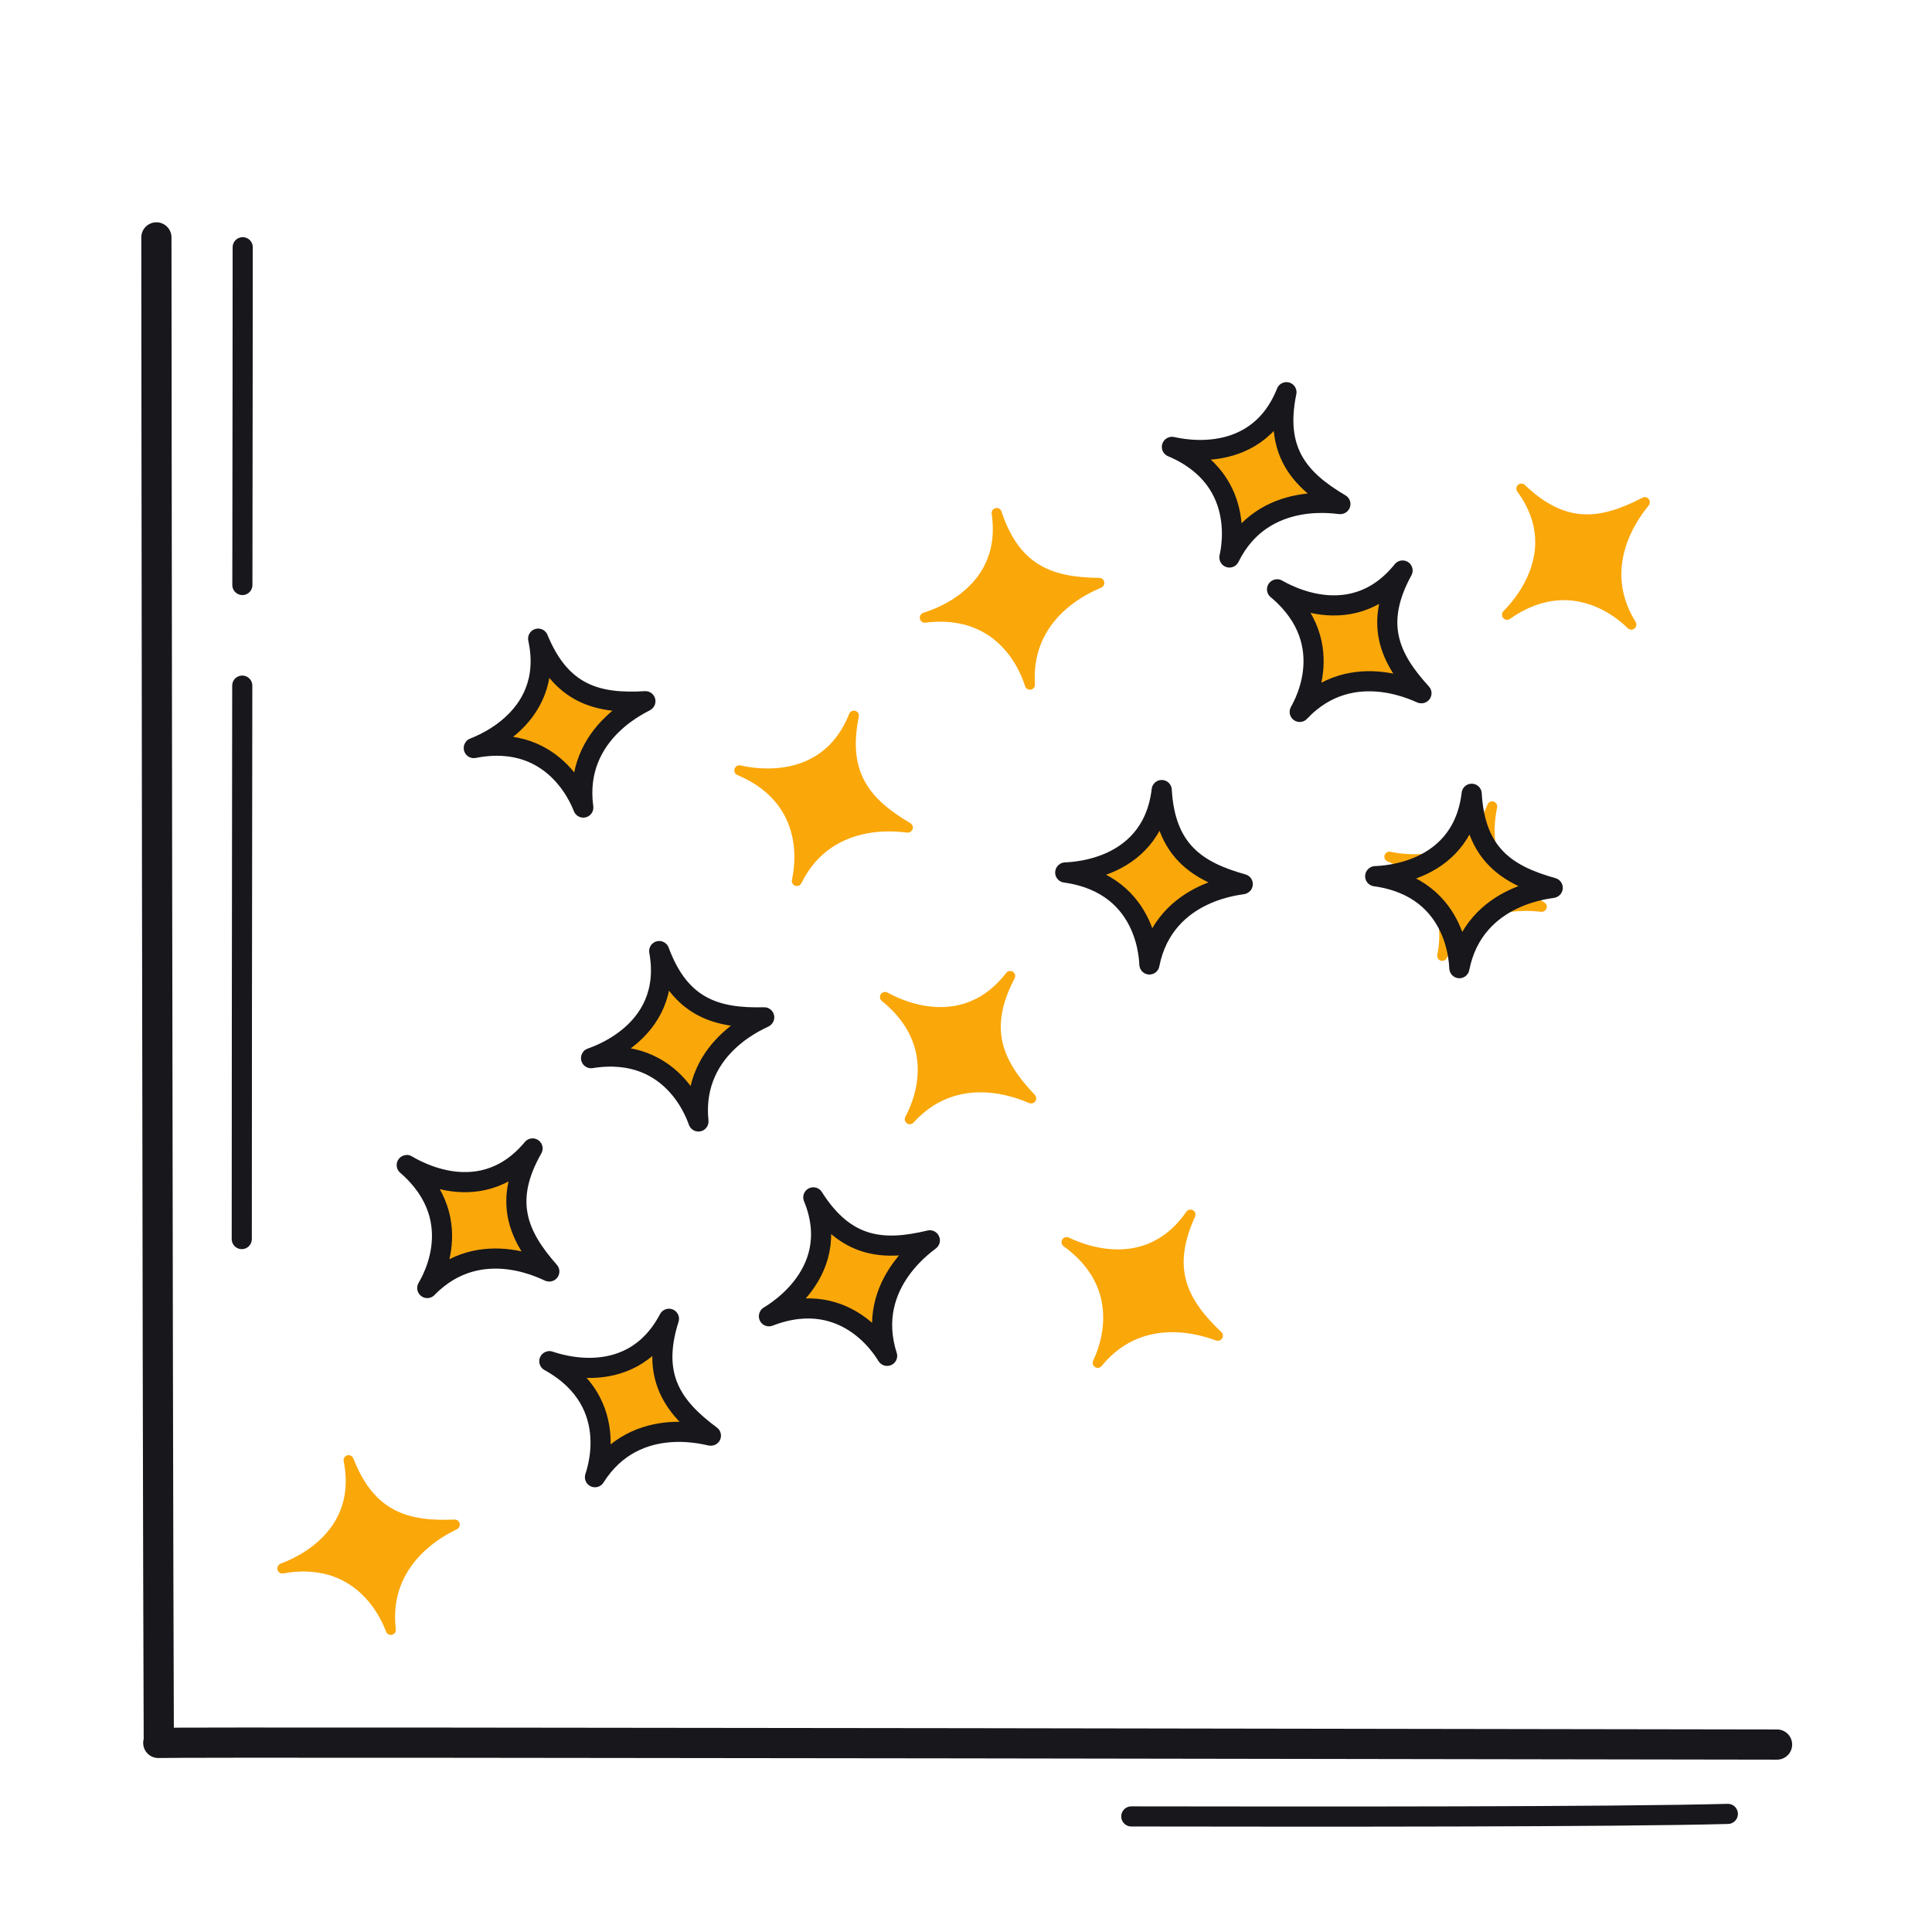 <svg xmlns="http://www.w3.org/2000/svg" width="192" height="192" style="width:100%;height:100%;transform:translate3d(0,0,0);content-visibility:visible" viewBox="0 0 192 192"><defs><clipPath id="a"><path d="M0 0h192v192H0z"/></clipPath><clipPath id="A"><path d="M0 0h192v192H0z"/></clipPath><clipPath id="Y"><path d="M0 0h32v32H0z"/></clipPath><clipPath id="X"><path d="M0 0h32v32H0z"/></clipPath><clipPath id="W"><path d="M0 0h32v32H0z"/></clipPath><clipPath id="V"><path d="M0 0h32v32H0z"/></clipPath><clipPath id="U"><path d="M0 0h32v32H0z"/></clipPath><clipPath id="T"><path d="M0 0h32v32H0z"/></clipPath><clipPath id="S"><path d="M0 0h32v32H0z"/></clipPath><clipPath id="R"><path d="M0 0h32v32H0z"/></clipPath><clipPath id="Q"><path d="M0 0h32v32H0z"/></clipPath><clipPath id="P"><path d="M0 0h32v32H0z"/></clipPath><clipPath id="O"><path d="M0 0h32v32H0z"/></clipPath><clipPath id="N"><path d="M0 0h32v32H0z"/></clipPath><clipPath id="M"><path d="M0 0h32v32H0z"/></clipPath><clipPath id="L"><path d="M0 0h32v32H0z"/></clipPath><clipPath id="K"><path d="M0 0h32v32H0z"/></clipPath><clipPath id="J"><path d="M0 0h32v32H0z"/></clipPath><clipPath id="I"><path d="M0 0h32v32H0z"/></clipPath><clipPath id="H"><path d="M0 0h32v32H0z"/></clipPath><clipPath id="G"><path d="M0 0h32v32H0z"/></clipPath><clipPath id="F"><path d="M0 0h32v32H0z"/></clipPath><clipPath id="E"><path d="M0 0h32v32H0z"/></clipPath><clipPath id="D"><path d="M0 0h32v32H0z"/></clipPath><clipPath id="C"><path d="M0 0h32v32H0z"/></clipPath><clipPath id="B"><path d="M0 0h32v32H0z"/></clipPath><clipPath id="b"><path d="M0 0h192v192H0z"/></clipPath><clipPath id="z"><path d="M0 0h32v32H0z"/></clipPath><clipPath id="y"><path d="M0 0h32v32H0z"/></clipPath><clipPath id="x"><path d="M0 0h32v32H0z"/></clipPath><clipPath id="w"><path d="M0 0h32v32H0z"/></clipPath><clipPath id="v"><path d="M0 0h32v32H0z"/></clipPath><clipPath id="u"><path d="M0 0h32v32H0z"/></clipPath><clipPath id="t"><path d="M0 0h32v32H0z"/></clipPath><clipPath id="s"><path d="M0 0h32v32H0z"/></clipPath><clipPath id="r"><path d="M0 0h32v32H0z"/></clipPath><clipPath id="q"><path d="M0 0h32v32H0z"/></clipPath><clipPath id="p"><path d="M0 0h32v32H0z"/></clipPath><clipPath id="o"><path d="M0 0h32v32H0z"/></clipPath><clipPath id="n"><path d="M0 0h32v32H0z"/></clipPath><clipPath id="m"><path d="M0 0h32v32H0z"/></clipPath><clipPath id="l"><path d="M0 0h32v32H0z"/></clipPath><clipPath id="k"><path d="M0 0h32v32H0z"/></clipPath><clipPath id="j"><path d="M0 0h32v32H0z"/></clipPath><clipPath id="i"><path d="M0 0h32v32H0z"/></clipPath><clipPath id="h"><path d="M0 0h32v32H0z"/></clipPath><clipPath id="g"><path d="M0 0h32v32H0z"/></clipPath><clipPath id="f"><path d="M0 0h32v32H0z"/></clipPath><clipPath id="e"><path d="M0 0h32v32H0z"/></clipPath><clipPath id="d"><path d="M0 0h32v32H0z"/></clipPath><clipPath id="c"><path d="M0 0h32v32H0z"/></clipPath></defs><g clip-path="url(#a)"><g clip-path="url(#b)" style="display:block"><path fill="none" stroke="#17171C" stroke-linecap="round" stroke-linejoin="round" stroke-width="3" d="M15.73 173.21c3.821-.124 155.496.162 160.872.162m-160.822-.54c-.139-35.997-.238-144.696-.238-149.24" class="primary" style="display:block"/><path fill="none" stroke="#17171C" stroke-linecap="round" stroke-linejoin="round" stroke-width="2" d="M29.641-.134C18.303.17-11.143.147-29.641.117" class="primary" style="display:block" transform="translate(142.069 180.397)"/><g clip-path="url(#c)" style="display:block" transform="rotate(-14 587.317 .377)"><g style="display:block"><path fill="#FAA709" d="M7.059 15.954c-.49-.03 8.57-.25 8.99-8.84.76 5.94 4.02 7.81 8.68 8.76.25.05-7.72.92-8.69 8.61-.03.23-.33-7.94-8.98-8.53" class="secondary"/><path fill="none" stroke="#FAA709" stroke-linecap="round" stroke-linejoin="round" d="M7.055 15.957c-.484-.032 8.577-.25 8.993-8.847.764 5.949 4.023 7.813 8.686 8.762.243.05-7.727.922-8.697 8.614-.03.23-.326-7.94-8.982-8.529" class="secondary"/></g></g><g clip-path="url(#d)" style="display:block" transform="rotate(37 -125.437 115.73)"><g style="display:block"><path fill="none" stroke="#FAA709" stroke-linecap="round" stroke-linejoin="round" d="M7.055 15.957c-.484-.032 8.577-.25 8.993-8.847.764 5.949 4.023 7.813 8.686 8.762.243.05-7.727.922-8.697 8.614-.03.23-.326-7.94-8.982-8.529" class="secondary"/><path fill="#FAA709" d="M7.055 15.957c-.484-.032 8.577-.25 8.993-8.847.764 5.949 4.023 7.813 8.686 8.762.243.05-7.727.922-8.697 8.614-.03.23-.326-7.94-8.982-8.529" class="secondary"/></g></g><g clip-path="url(#e)" style="display:block" transform="rotate(25 -238.034 182.938)"><g style="display:block"><path fill="#FAA709" d="M7.059 15.954c-.49-.03 8.57-.25 8.99-8.84.76 5.94 4.02 7.81 8.68 8.76.25.05-7.72.92-8.69 8.61-.03.23-.33-7.94-8.98-8.53" class="secondary"/><path fill="none" stroke="#FAA709" stroke-linecap="round" stroke-linejoin="round" d="M7.055 15.957c-.484-.032 8.577-.25 8.993-8.847.764 5.949 4.023 7.813 8.686 8.762.243.05-7.727.922-8.697 8.614-.03.23-.326-7.94-8.982-8.529" class="secondary"/></g></g><g clip-path="url(#f)" style="display:block" transform="rotate(-15 249.506 -106.84)"><g style="display:block"><path fill="#FAA709" d="M7.059 15.954c-.49-.03 8.57-.25 8.99-8.84.76 5.94 4.02 7.81 8.68 8.76.25.05-7.72.92-8.69 8.61-.03.23-.33-7.94-8.98-8.53" class="secondary"/><path fill="none" stroke="#FAA709" stroke-linecap="round" stroke-linejoin="round" d="M7.055 15.957c-.484-.032 8.577-.25 8.993-8.847.764 5.949 4.023 7.813 8.686 8.762.243.05-7.727.922-8.697 8.614-.03.23-.326-7.94-8.982-8.529" class="secondary"/></g></g><g clip-path="url(#g)" style="display:block" transform="rotate(-13 423.42 -165.408)"><g style="display:block"><path fill="#FAA709" d="M7.059 15.954c-.49-.03 8.57-.25 8.99-8.84.76 5.94 4.02 7.81 8.68 8.76.25.05-7.72.92-8.69 8.61-.03.23-.33-7.94-8.98-8.53" class="secondary"/><path fill="none" stroke="#FAA709" stroke-linecap="round" stroke-linejoin="round" d="M7.055 15.957c-.484-.032 8.577-.25 8.993-8.847.764 5.949 4.023 7.813 8.686 8.762.243.05-7.727.922-8.697 8.614-.03.23-.326-7.94-8.982-8.529" class="secondary"/></g></g><g clip-path="url(#h)" style="display:block" transform="rotate(-25 300.768 -83.048)"><g style="display:block"><path fill="none" stroke="#FAA709" stroke-linecap="round" stroke-linejoin="round" d="M7.055 15.957c-.484-.032 8.577-.25 8.993-8.847.764 5.949 4.023 7.813 8.686 8.762.243.05-7.727.922-8.697 8.614-.03.23-.326-7.94-8.982-8.529" class="secondary"/><path fill="#FAA709" d="M7.055 15.957c-.484-.032 8.577-.25 8.993-8.847.764 5.949 4.023 7.813 8.686 8.762.243.05-7.727.922-8.697 8.614-.03.23-.326-7.94-8.982-8.529" class="secondary"/></g></g><g clip-path="url(#i)" style="display:block" transform="rotate(32 -130.903 242.22)"><g style="display:block"><path fill="none" stroke="#FAA709" stroke-linecap="round" stroke-linejoin="round" d="M7.055 15.957c-.484-.032 8.577-.25 8.993-8.847.764 5.949 4.023 7.813 8.686 8.762.243.05-7.727.922-8.697 8.614-.03.23-.326-7.94-8.982-8.529" class="secondary"/><path fill="#FAA709" d="M7.055 15.957c-.484-.032 8.577-.25 8.993-8.847.764 5.949 4.023 7.813 8.686 8.762.243.05-7.727.922-8.697 8.614-.03.23-.326-7.94-8.982-8.529" class="secondary"/></g></g><g clip-path="url(#j)" style="display:block" transform="rotate(19 -140.816 244.716)"><g style="display:block"><path fill="none" stroke="#FAA709" stroke-linecap="round" stroke-linejoin="round" d="M7.055 15.957c-.484-.032 8.577-.25 8.993-8.847.764 5.949 4.023 7.813 8.686 8.762.243.05-7.727.922-8.697 8.614-.03.23-.326-7.94-8.982-8.529" class="secondary"/><path fill="#FAA709" d="M7.055 15.957c-.484-.032 8.577-.25 8.993-8.847.764 5.949 4.023 7.813 8.686 8.762.243.05-7.727.922-8.697 8.614-.03.23-.326-7.94-8.982-8.529" class="secondary"/></g></g><g clip-path="url(#k)" style="display:block" transform="rotate(35 -84.322 185.8)"><g style="display:block"><path fill="#FAA709" d="M7.059 15.954c-.49-.03 8.57-.25 8.99-8.84.76 5.94 4.02 7.81 8.68 8.76.25.05-7.72.92-8.69 8.61-.03.23-.33-7.94-8.98-8.53" class="secondary"/><path fill="none" stroke="#FAA709" stroke-linecap="round" stroke-linejoin="round" d="M7.055 15.957c-.484-.032 8.577-.25 8.993-8.847.764 5.949 4.023 7.813 8.686 8.762.243.05-7.727.922-8.697 8.614-.03.23-.326-7.94-8.982-8.529" class="secondary"/></g></g><g clip-path="url(#l)" style="display:block" transform="rotate(-11 285.374 -401.951)"><g style="display:block"><path fill="none" stroke="#FAA709" stroke-linecap="round" stroke-linejoin="round" d="M7.055 15.957c-.484-.032 8.577-.25 8.993-8.847.764 5.949 4.023 7.813 8.686 8.762.243.05-7.727.922-8.697 8.614-.03.23-.326-7.94-8.982-8.529" class="secondary"/><path fill="#FAA709" d="M7.055 15.957c-.484-.032 8.577-.25 8.993-8.847.764 5.949 4.023 7.813 8.686 8.762.243.05-7.727.922-8.697 8.614-.03.23-.326-7.94-8.982-8.529" class="secondary"/></g></g><g clip-path="url(#m)" style="display:block" transform="rotate(19 -23.265 357.081)"><g style="display:block"><path fill="none" stroke="#FAA709" stroke-linecap="round" stroke-linejoin="round" d="M7.055 15.957c-.484-.032 8.577-.25 8.993-8.847.764 5.949 4.023 7.813 8.686 8.762.243.05-7.727.922-8.697 8.614-.03.23-.326-7.94-8.982-8.529" class="secondary"/><path fill="#FAA709" d="M7.055 15.957c-.484-.032 8.577-.25 8.993-8.847.764 5.949 4.023 7.813 8.686 8.762.243.05-7.727.922-8.697 8.614-.03.23-.326-7.94-8.982-8.529" class="secondary"/></g></g><g clip-path="url(#n)" style="display:block" transform="rotate(36 1.412 221.701)"><g style="display:block"><path fill="none" stroke="#FAA709" stroke-linecap="round" stroke-linejoin="round" d="M7.055 15.957c-.484-.032 8.577-.25 8.993-8.847.764 5.949 4.023 7.813 8.686 8.762.243.05-7.727.922-8.697 8.614-.03.23-.326-7.94-8.982-8.529" class="secondary"/><path fill="#FAA709" d="M7.055 15.957c-.484-.032 8.577-.25 8.993-8.847.764 5.949 4.023 7.813 8.686 8.762.243.05-7.727.922-8.697 8.614-.03.23-.326-7.94-8.982-8.529" class="secondary"/></g></g><g clip-path="url(#o)" style="display:block" transform="rotate(4 -956.609 1466.062)"><g style="display:block"><path fill="none" stroke="#FAA709" stroke-linecap="round" stroke-linejoin="round" d="M7.055 15.957c-.484-.032 8.577-.25 8.993-8.847.764 5.949 4.023 7.813 8.686 8.762.243.05-7.727.922-8.697 8.614-.03.23-.326-7.94-8.982-8.529" class="secondary"/><path fill="#FAA709" d="M7.055 15.957c-.484-.032 8.577-.25 8.993-8.847.764 5.949 4.023 7.813 8.686 8.762.243.05-7.727.922-8.697 8.614-.03.23-.326-7.94-8.982-8.529" class="secondary"/></g></g><g clip-path="url(#p)" style="display:block" transform="rotate(4 -946.451 1909.652)"><g style="display:block"><path fill="#FAA709" d="M8.167 13.936c-.419-.14 7.543 1.705 9.834-5.708-.67 5.372 1.757 7.732 5.613 9.603.2.103-6.947-.932-9.53 5.57-.07.188 1.505-7.007-5.917-9.465" class="secondary"/><path fill="none" stroke="#FAA709" stroke-linecap="round" stroke-linejoin="round" d="M8.164 13.934c-.416-.138 7.542 1.709 9.838-5.702-.67 5.365 1.755 7.724 5.612 9.601.201.098-6.952-.932-9.527 5.564-.077.193 1.5-7.003-5.923-9.463" class="secondary"/></g></g><g clip-path="url(#q)" style="display:block" transform="rotate(-39 142.147 -162.983)"><g style="display:block"><path fill="#FAA709" d="M7.059 15.954c-.49-.03 8.57-.25 8.99-8.84.76 5.94 4.02 7.81 8.68 8.76.25.05-7.72.92-8.69 8.61-.03.23-.33-7.94-8.98-8.53" class="secondary"/><path fill="none" stroke="#FAA709" stroke-linecap="round" stroke-linejoin="round" d="M7.055 15.957c-.484-.032 8.577-.25 8.993-8.847.764 5.949 4.023 7.813 8.686 8.762.243.05-7.727.922-8.697 8.614-.03.23-.326-7.94-8.982-8.529" class="secondary"/></g></g><g clip-path="url(#r)" style="display:block" transform="rotate(37 -125.437 115.73)"><path fill="none" stroke="#17171C" stroke-linecap="round" stroke-linejoin="round" stroke-width="2" d="M-8.883-1.126c-.476-.095 8.537.862 10.062-7.609-.012 5.998 2.978 8.268 7.479 9.813.235.081-7.781-.086-9.738 7.416-.059.223.704-7.915-7.803-9.62" class="primary" style="display:block" transform="rotate(-7.437 130.52 -115.207)"/></g><g clip-path="url(#s)" style="display:block" transform="rotate(25 -238.283 182.825)"><path fill="none" stroke="#17171C" stroke-linecap="round" stroke-linejoin="round" stroke-width="2" d="M-8.883-1.126c-.476-.095 8.537.862 10.062-7.609-.012 5.998 2.978 8.268 7.479 9.813.235.081-7.781-.086-9.738 7.416-.059.223.704-7.915-7.803-9.62" class="primary" style="display:block" transform="rotate(-7.437 130.52 -115.207)"/></g><g clip-path="url(#t)" style="display:block" transform="rotate(-15 248.803 -106.871)"><path fill="none" stroke="#17171C" stroke-linecap="round" stroke-linejoin="round" stroke-width="2" d="M-8.883-1.126c-.476-.095 8.537.862 10.062-7.609-.012 5.998 2.978 8.268 7.479 9.813.235.081-7.781-.086-9.738 7.416-.059.223.704-7.915-7.803-9.62" class="primary" style="display:block" transform="rotate(-7.437 130.52 -115.207)"/></g><g clip-path="url(#u)" style="display:block" transform="rotate(-13 424.356 -166.252)"><path fill="none" stroke="#17171C" stroke-linecap="round" stroke-linejoin="round" stroke-width="2" d="M-8.883-1.126c-.476-.095 8.537.862 10.062-7.609-.012 5.998 2.978 8.268 7.479 9.813.235.081-7.781-.086-9.738 7.416-.059.223.704-7.915-7.803-9.62" class="primary" style="display:block" transform="rotate(-7.437 130.52 -115.207)"/></g><g clip-path="url(#v)" style="display:block" transform="rotate(-25 300.768 -83.048)"><path fill="none" stroke="#17171C" stroke-linecap="round" stroke-linejoin="round" stroke-width="2" d="M-8.883-1.126c-.476-.095 8.537.862 10.062-7.609-.012 5.998 2.978 8.268 7.479 9.813.235.081-7.781-.086-9.738 7.416-.059.223.704-7.915-7.803-9.62" class="primary" style="display:block" transform="rotate(-7.437 130.52 -115.207)"/></g><g clip-path="url(#w)" style="display:block" transform="rotate(19 -23.265 357.081)"><path fill="none" stroke="#17171C" stroke-linecap="round" stroke-linejoin="round" stroke-width="2" d="M-8.883-1.126c-.476-.095 8.537.862 10.062-7.609-.012 5.998 2.978 8.268 7.479 9.813.235.081-7.781-.086-9.738 7.416-.059.223.704-7.915-7.803-9.62" class="primary" style="display:block" transform="rotate(-7.437 130.52 -115.207)"/></g><g clip-path="url(#x)" style="display:block" transform="rotate(36 1.412 221.701)"><path fill="none" stroke="#17171C" stroke-linecap="round" stroke-linejoin="round" stroke-width="2" d="M-8.883-1.126c-.476-.095 8.537.862 10.062-7.609-.012 5.998 2.978 8.268 7.479 9.813.235.081-7.781-.086-9.738 7.416-.059.223.704-7.915-7.803-9.62" class="primary" style="display:block" transform="rotate(-7.437 130.52 -115.207)"/></g><g clip-path="url(#y)" style="display:block" transform="rotate(4 -956.609 1466.062)"><path fill="none" stroke="#17171C" stroke-linecap="round" stroke-linejoin="round" stroke-width="2" d="M-8.883-1.126c-.476-.095 8.537.862 10.062-7.609-.012 5.998 2.978 8.268 7.479 9.813.235.081-7.781-.086-9.738 7.416-.059.223.704-7.915-7.803-9.62" class="primary" style="display:block" transform="rotate(-7.437 130.52 -115.207)"/></g><g clip-path="url(#z)" style="display:block" transform="rotate(4 -946.491 1907.288)"><path fill="none" stroke="#17171C" stroke-linecap="round" stroke-linejoin="round" stroke-width="2" d="M-8.883-1.126c-.476-.095 8.537.862 10.062-7.609-.012 5.998 2.978 8.268 7.479 9.813.235.081-7.781-.086-9.738 7.416-.059.223.704-7.915-7.803-9.62" class="primary" style="display:block" transform="rotate(-7.437 130.52 -115.207)"/></g><path fill="none" stroke="#17171C" stroke-linecap="round" stroke-linejoin="round" stroke-width="2" d="M0 0" class="primary" style="display:block" transform="translate(96 96)"/><path fill="none" stroke="#17171C" stroke-linecap="round" stroke-linejoin="round" stroke-width="3" d="M0 0" class="primary" style="display:block" transform="translate(96 96)"/><path fill="none" stroke="#17171C" stroke-dasharray="55 10" stroke-linecap="round" stroke-linejoin="round" stroke-width="2" d="M-.105 81.738c-.008-17.38.107-96.69.093-98.567" class="primary" style="display:block" transform="translate(24.132 41.399)"/></g><g clip-path="url(#A)" style="display:none"><g fill="none" style="display:none"><path class="primary"/><path class="primary"/></g><path fill="none" class="primary" style="display:none"/><g clip-path="url(#B)" style="display:none"><path class="secondary"/><path fill="none" class="secondary"/></g><g clip-path="url(#C)" style="display:none"><path fill="none" class="secondary"/><path class="secondary"/></g><g clip-path="url(#D)" style="display:none"><path class="secondary"/><path fill="none" class="secondary"/></g><g clip-path="url(#E)" style="display:none"><path class="secondary"/><path fill="none" class="secondary"/></g><g clip-path="url(#F)" style="display:none"><path class="secondary"/><path fill="none" class="secondary"/></g><g clip-path="url(#G)" style="display:none"><path fill="none" class="secondary"/><path class="secondary"/></g><g clip-path="url(#H)" style="display:none"><path fill="none" class="secondary"/><path class="secondary"/></g><g clip-path="url(#I)" style="display:none"><path class="secondary"/><path fill="none" class="secondary"/></g><g clip-path="url(#J)" style="display:none"><path fill="none" class="secondary"/><path class="secondary"/></g><g clip-path="url(#K)" style="display:none"><path fill="none" class="secondary"/><path class="secondary"/></g><g clip-path="url(#L)" style="display:none"><path fill="none" class="secondary"/><path class="secondary"/></g><g clip-path="url(#M)" style="display:none"><path fill="none" class="secondary"/><path class="secondary"/></g><g clip-path="url(#N)" style="display:none"><path fill="none" class="secondary"/><path class="secondary"/></g><g clip-path="url(#O)" style="display:none"><path class="secondary"/><path fill="none" class="secondary"/></g><g clip-path="url(#P)" style="display:none"><path class="secondary"/><path fill="none" class="secondary"/></g><g clip-path="url(#Q)" style="display:none"><path fill="none" class="primary" style="display:none"/></g><g clip-path="url(#R)" style="display:none"><path fill="none" class="primary" style="display:none"/></g><g clip-path="url(#S)" style="display:none"><path fill="none" class="primary" style="display:none"/></g><g clip-path="url(#T)" style="display:none"><path fill="none" class="primary" style="display:none"/></g><g clip-path="url(#U)" style="display:none"><path fill="none" class="primary" style="display:none"/></g><g clip-path="url(#V)" style="display:none"><path fill="none" class="primary" style="display:none"/></g><g clip-path="url(#W)" style="display:none"><path fill="none" class="primary" style="display:none"/></g><g clip-path="url(#X)" style="display:none"><path fill="none" class="primary" style="display:none"/></g><g clip-path="url(#Y)" style="display:none"><path fill="none" class="primary" style="display:none"/></g><path fill="none" class="primary" style="display:none"/></g></g></svg>